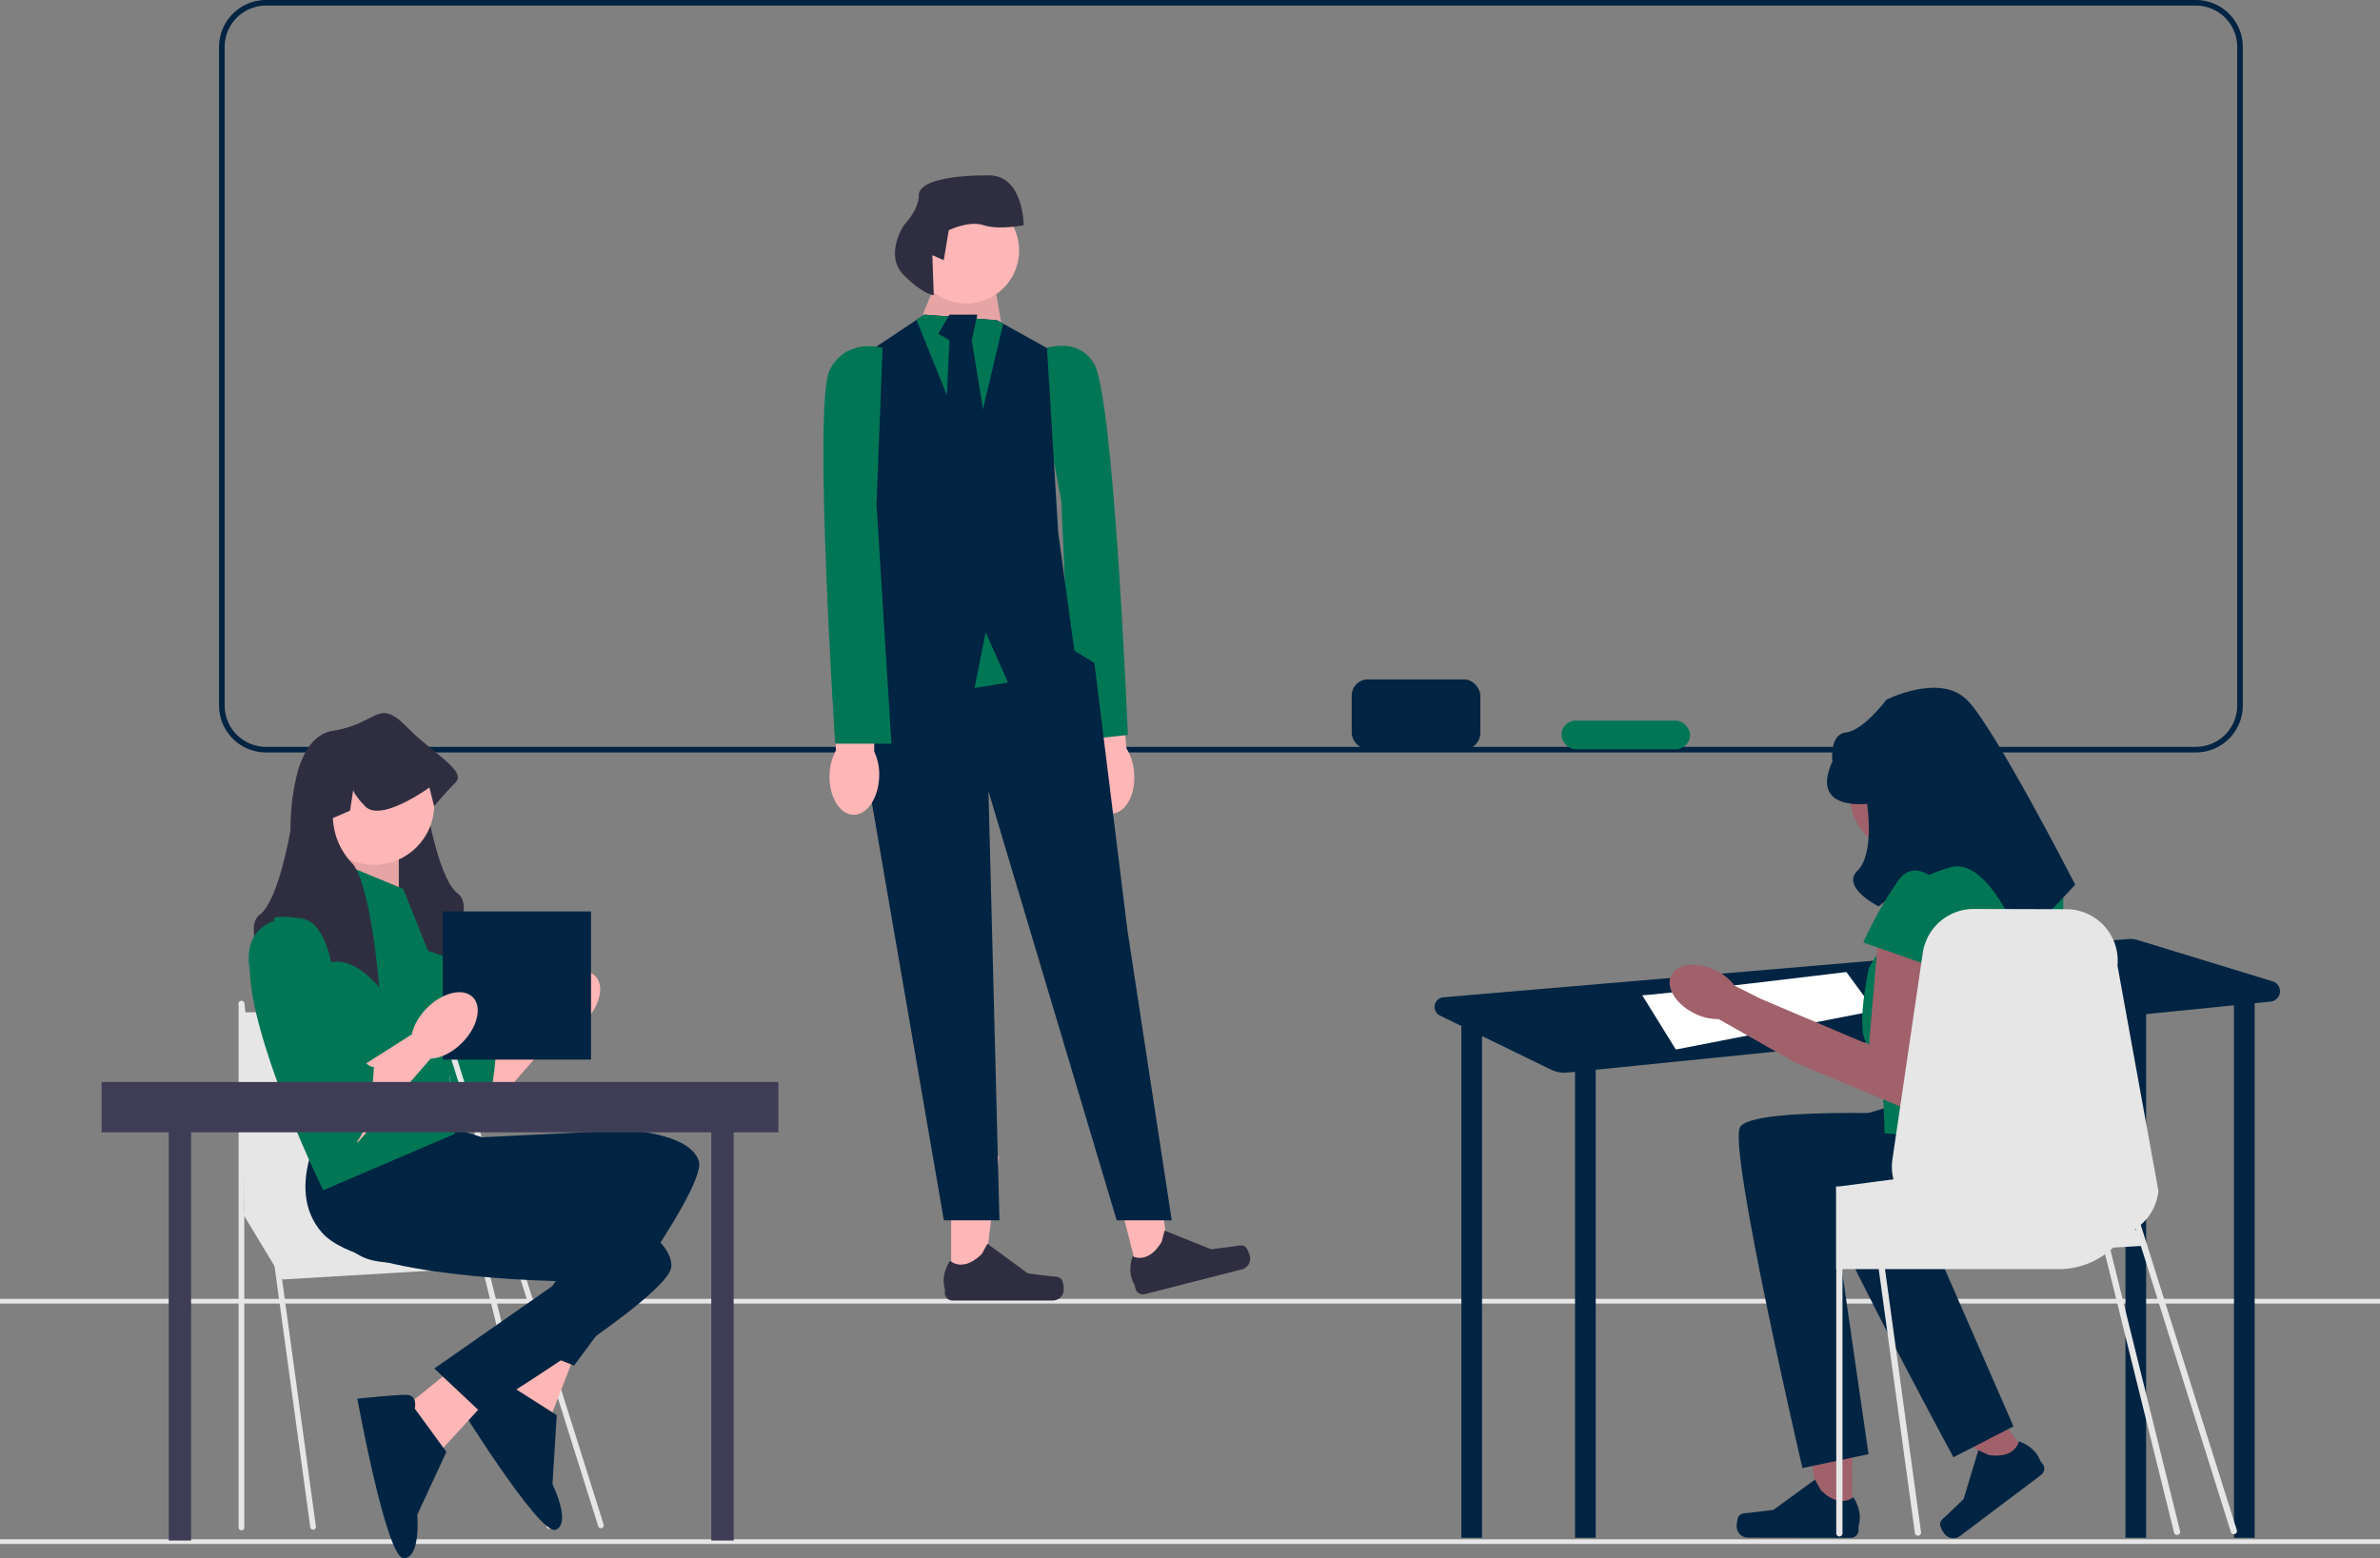 <svg id="undraw_educator_re_ju47" xmlns="http://www.w3.org/2000/svg" width="752.398" height="492.75" viewBox="0 0 752.398 492.75">
  <rect x="0" y="0" width="752.398" height="492.75" fill="#808080" stroke="none"/>
  <path id="Path_2222" data-name="Path 2222" d="M703.277,237.937H93.165A14.848,14.848,0,0,1,78.334,223.1V14.831A14.848,14.848,0,0,1,93.165,0H703.277a14.848,14.848,0,0,1,14.831,14.831V223.1A14.848,14.848,0,0,1,703.277,237.937ZM93.165,1.768A13.078,13.078,0,0,0,80.1,14.831V223.1a13.078,13.078,0,0,0,13.063,13.064H703.277A13.078,13.078,0,0,0,716.34,223.1V14.831A13.078,13.078,0,0,0,703.277,1.768H93.165Z" transform="translate(-9.079)" fill="#002442"/>
  <rect id="uuid-dac6dc9f-03bc-4283-a90c-97bcdcbf45dc" width="752.398" height="1.488" transform="translate(0 486.747)" fill="#e6e6e6"/>
  <rect id="uuid-2f9646f7-bb94-4523-8d2e-fd8f0877664c" width="752.398" height="1.488" transform="translate(0 410.715)" fill="#e6e6e6"/>
  <g id="Group_1127" data-name="Group 1127" transform="translate(260.3 55.434)">
    <path id="uuid-bb35f39c-94aa-41c4-b5d9-34ca9a9e88f1-588" d="M387.463,272.854c.54,6.79,4.482,12.015,8.8,11.67s7.385-6.127,6.843-12.92a17.046,17.046,0,0,0-2.412-7.681l-2.652-28.74-13.46,1.532,4.044,28.17A17.047,17.047,0,0,0,387.463,272.854Z" transform="translate(-304.873 -82.692)" fill="#ffb6b6"/>
    <path id="Path_2223" data-name="Path 2223" d="M369.653,125.847s12.582-6.661,18.962,3.293,10.783,117.6,10.783,117.6l-17.684,1.888-3.352-75.858-8.71-46.927Z" transform="translate(-303.143 -69.767)" fill="#007655"/>
    <g id="Group_1125" data-name="Group 1125" transform="translate(38.025 310.149)">
      <path id="Path_2224" data-name="Path 2224" d="M340.114,453.024h10.244l4.873-39.514h-15.12Z" transform="translate(-337.744 -413.509)" fill="#ffb6b6"/>
      <path id="Path_2225" data-name="Path 2225" d="M374.9,456.426h0a8.8,8.8,0,0,1,.487,2.9h0a3.477,3.477,0,0,1-3.477,3.477H340.186a2.372,2.372,0,0,1-2.372-2.372v-1.321s-1.569-3.97,1.662-8.863c0,0,4.016,3.831,10.017-2.17l1.77-3.206,12.809,9.368,7.1.874c1.553.191,2.931-.03,3.73,1.316h0Z" transform="translate(-337.433 -417.143)" fill="#2f2e41"/>
    </g>
    <g id="Group_1126" data-name="Group 1126" transform="translate(89.896 305.941)">
      <path id="Path_2226" data-name="Path 2226" d="M405.886,450.776l9.925-2.536-5.058-39.491L396.1,412.492Z" transform="translate(-396.104 -408.749)" fill="#ffb6b6"/>
      <path id="Path_2227" data-name="Path 2227" d="M440.773,445.5h0a8.8,8.8,0,0,1,1.189,2.685h0a3.477,3.477,0,0,1-2.508,4.229l-30.739,7.852a2.372,2.372,0,0,1-2.885-1.711l-.327-1.28s-2.5-3.458-.584-9c0,0,4.839,2.718,9.168-4.581l.921-3.544,14.73,5.906,7.1-.911c1.552-.2,2.832-.754,3.939.352h0Z" transform="translate(-397.042 -412.389)" fill="#2f2e41"/>
    </g>
    <path id="Path_2228" data-name="Path 2228" d="M330.464,113.984l-.486-3.525,5.773-14.1L351.613,94.6l3.425,20.185Z" transform="translate(-298.544 -66.398)" fill="#ffb6b6"/>
    <path id="Path_2229" data-name="Path 2229" d="M330.464,113.984l-.486-3.525,5.773-14.1L351.613,94.6l3.425,20.185Z" transform="translate(-298.544 -66.398)" opacity="0.1"/>
    <path id="Path_2230" data-name="Path 2230" d="M308.672,227.309l-7.05,19.387,5.287,10.575L333.346,410.6h17.576L347.445,274.9,387.982,410.6h17.4l-13.989-91.647-10.457-84.6-6.342-3.918L343.92,213.21Z" transform="translate(-295.258 -80.145)" fill="#002442"/>
    <path id="Path_2231" data-name="Path 2231" d="M357.2,239.95l-10.575,1.762-14.1-33.487h31.724Z" transform="translate(-298.839 -79.567)" fill="#007655"/>
    <path id="Path_2232" data-name="Path 2232" d="M375.341,220.048l-21.149,8.812L347.142,213l-3.525,17.624-37.011-11.914,5.287-21.572-5.287-70.5,18.664-12.443,2.485-1.657,22.912,1.762,2.009,1.093,13.853,7.72,3.525,58.161Z" transform="translate(-295.835 -68.477)" fill="#002442"/>
    <path id="Path_2233" data-name="Path 2233" d="M355.123,115.393l-9.94,42.087-17.466-43.286,2.485-1.657,22.912,1.762Z" transform="translate(-298.282 -68.477)" fill="#007655"/>
    <path id="Path_2234" data-name="Path 2234" d="M339.036,112.538l-3.525,6.071,3.525,2.024-1.762,36.958,7.05,9.584,7.05-14.165-5.287-32.377,1.762-8.094Z" transform="translate(-299.186 -68.477)" fill="#002442"/>
    <circle id="Ellipse_27" data-name="Ellipse 27" cx="16.743" cy="16.743" r="16.743" transform="translate(28.394 7.05)" fill="#ffb6b6"/>
    <path id="Path_2235" data-name="Path 2235" d="M331.826,87.963l3.618,1.579,1.579-9.473s6.315-3.158,11.052-1.579,12.631,0,12.631,0,0-15.789-11.052-15.789-22.1,1.579-22.1,6.315-4.737,9.473-4.737,9.473-6.315,9.473,0,15.789,9.473,6.315,9.473,6.315l-.46-12.631Z" transform="translate(-297.389 -62.701)" fill="#2f2e41"/>
    <path id="uuid-97233535-ec91-4408-928f-bf1e5273ca3e-589" d="M296.628,272.469c-.184,6.809,3.181,12.423,7.514,12.539s7.993-5.309,8.176-12.12a17.046,17.046,0,0,0-1.582-7.894l.414-28.859-13.547.095,1.031,28.44A17.048,17.048,0,0,0,296.628,272.469Z" transform="translate(-294.678 -82.802)" fill="#ffb6b6"/>
    <path id="Path_2236" data-name="Path 2236" d="M313.133,124.388s-11.456-3.525-16.743,7.05,1.762,118.084,1.762,118.084h17.784l-4.72-75.785,1.917-49.349Z" transform="translate(-294.424 -69.785)" fill="#007655"/>
  </g>
  <g id="Group_1130" data-name="Group 1130" transform="translate(453.514 217.488)">
    <path id="Path_2237" data-name="Path 2237" d="M777.923,349.249,735.2,336.171a7.739,7.739,0,0,0-2.921-.311L515.763,354.287a3.051,3.051,0,0,0-1.078,5.784l6.935,3.379h-.185V525.2h6.535V366.543l21.736,10.589a9.954,9.954,0,0,0,5.36.955l2.313-.234V525.2h6.535v-148l167.466-16.916V525.2h6.535V359.618l27.775-2.806V525.2h6.535V356.153l5.067-.512a3.276,3.276,0,0,0,.63-6.392Z" transform="translate(-512.968 -256.412)" fill="#002442"/>
    <path id="Path_2238" data-name="Path 2238" d="M587.226,355.018c4.085,0,64.536-7.352,64.536-7.352l8.986,12.254-62.9,12.254-10.62-17.155Z" transform="translate(-521.574 -257.783)" fill="#fff"/>
    <g id="Group_1128" data-name="Group 1128" transform="translate(95.51 221.966)">
      <path id="Path_2239" data-name="Path 2239" d="M660.247,537.6l-10.5-.019-4.927-40.519,15.5.028Z" transform="translate(-623.759 -497.064)" fill="#a0616a"/>
      <path id="Path_2240" data-name="Path 2240" d="M621.5,541.029h0A9.018,9.018,0,0,0,621,544h0a3.565,3.565,0,0,0,3.558,3.571l32.525.056a2.432,2.432,0,0,0,2.436-2.428l0-1.354s1.616-4.067-1.688-9.089c0,0-4.124,3.921-10.265-2.242l-1.809-3.29L632.61,538.8l-7.281.884c-1.593.193-3-.036-3.826,1.343h0Z" transform="translate(-620.999 -500.791)" fill="#002442"/>
    </g>
    <g id="Group_1129" data-name="Group 1129" transform="translate(152.027 211.7)">
      <path id="Path_2241" data-name="Path 2241" d="M721.264,517.415l-8.287,6.25-28.052-28.987,12.23-9.225Z" transform="translate(-684.925 -485.453)" fill="#a0616a"/>
      <path id="Path_2242" data-name="Path 2242" d="M693.755,542.126h0a8.909,8.909,0,0,0,1.373,2.64h0a3.523,3.523,0,0,0,4.934.691l25.66-19.358a2.4,2.4,0,0,0,.471-3.366l-.806-1.068s-1.153-4.168-6.752-6.155c0,0-.91,5.549-9.426,4.357l-3.387-1.513-4.645,15.393-5.209,5.039c-1.14,1.1-2.388,1.764-2.214,3.34h0Z" transform="translate(-685.947 -488.937)" fill="#002442"/>
    </g>
    <path id="Path_2243" data-name="Path 2243" d="M696.6,282.441A17.536,17.536,0,1,1,679.066,264.9,17.536,17.536,0,0,1,696.6,282.441Z" transform="translate(-530.186 -248.191)" fill="#a0616a"/>
    <path id="Path_2244" data-name="Path 2244" d="M690.337,398.987s-64.567-3.655-68.222,3.655,19.758,107.713,19.758,107.713l20.888-4.378-10.19-70.442s53.88,14.269,61.19-2.786,5.205-23.406,5.205-23.406l-28.629-10.355Z" transform="translate(-525.573 -263.625)" fill="#002442"/>
    <path id="Path_2245" data-name="Path 2245" d="M709.54,385.229s-63.234,13.556-64.825,21.572,47.548,98.649,47.548,98.649l18.986-9.748-28.461-65.237s55.735-.492,58.273-18.874-1.172-23.949-1.172-23.949l-30.348-2.413Z" transform="translate(-528.233 -262.137)" fill="#002442"/>
    <path id="Path_2246" data-name="Path 2246" d="M719.21,307.472H688.83l-20.787,34.111s-4.873,22.044,0,24.423,4.873,27.962,4.873,27.962l51.167,4.873s7.31-76.75,4.873-84.059A10.655,10.655,0,0,0,719.21,307.472Z" transform="translate(-530.69 -253.125)" fill="#007655"/>
    <path id="Path_2247" data-name="Path 2247" d="M663.108,332.965l-3.046,36-34.257-14.539-8.176-4.112a16.478,16.478,0,0,0-6.061-4.883c-5.921-2.886-12.207-2.171-14.043,1.6s1.474,9.159,7.393,12.043a16.48,16.48,0,0,0,7.582,1.765l23.922,13.587.028-.053.106.189,37.514,15.668,8.632-47.254Z" transform="translate(-522.71 -256.079)" fill="#a0616a"/>
    <path id="Path_2248" data-name="Path 2248" d="M665.975,282.683s-18.274,2.436-10.964-13.4c0,0-1.115-8.585,4.316-9.166s12.74-10.326,12.74-10.326,16.758-8.528,25.435,0,34.26,58.476,34.26,58.476L714.7,326.54s-10.254-26.955-22.182-23.833-22.893,12.432-22.893,12.432-12.106-6.058-6.662-11.339S665.975,282.683,665.975,282.683Z" transform="translate(-529.231 -246)" fill="#002442"/>
    <path id="Path_2249" data-name="Path 2249" d="M691.844,317.062s-8.528-10.964-14.619-2.436a130.007,130.007,0,0,0-10.964,19.492l24.365,8.528Z" transform="translate(-530.735 -253.577)" fill="#007655"/>
    <path id="Path_2250" data-name="Path 2250" d="M783.226,521.529l-28.308-89.975h.069l-.114-.147,0,0L752.854,425h0a16.22,16.22,0,0,0,5.579-10.783L745.5,343.042a16.314,16.314,0,0,0-15.66-17.849l-29.2-.074a16.3,16.3,0,0,0-16.7,13.92L683.3,343.4l-8.945,60.851a16.1,16.1,0,0,0,.319,6.364l-6.437.841-1.952.261-7.72,1-.024.008-.964.123h-1.046V439h.065v83.553a.984.984,0,0,0,1.969,0V439h11.453l11.429,83.455a.993.993,0,0,0,.98.85.707.707,0,0,0,.131-.008.986.986,0,0,0,.841-1.111L672.006,439h54.953a24.943,24.943,0,0,0,14.63-4.7l21.788,88a.984.984,0,1,0,1.907-.485l-22-88.849c.293-.244.585-.5.862-.772l8.746-.514,28.455,90.443a.984.984,0,1,0,1.877-.591Zm-32.241-95.138c.073-.041.139-.09.2-.131h0l.21.668Z" transform="translate(-529.606 -255.169)" fill="#e6e6e6"/>
  </g>
  <g id="Group_1136" data-name="Group 1136" transform="translate(32.123 225.585)">
    <g id="Group_1131" data-name="Group 1131" transform="translate(85.213 57.602)">
      <path id="Path_2251" data-name="Path 2251" d="M171.565,373.187l19.051-12.116,7.745,4.672-26.8,30.791Z" transform="translate(-137.22 -325.036)" fill="#ffb6b6"/>
      <path id="Path_2252" data-name="Path 2252" d="M141.01,321.568s-12.654,2.977-6.7,20.1,25.308,52.849,31.263,50.616,6.7-24.564,6.7-24.564-.744.744-3.722-2.233-2.977-1.618-2.977-4.9a8.995,8.995,0,0,0-2.435-5.72l-2.775-5.753s0-26.8-11.165-28.286S141.01,321.568,141.01,321.568Z" transform="translate(-132.718 -320.312)" fill="#007655"/>
      <ellipse id="Ellipse_28" data-name="Ellipse 28" cx="12.654" cy="7.816" rx="12.654" ry="7.816" transform="translate(47.414 37.802) rotate(-45)" fill="#ffb6b6"/>
    </g>
    <g id="Group_1132" data-name="Group 1132" transform="translate(43.321 85.617)">
      <path id="Path_2253" data-name="Path 2253" d="M86.348,432.115l13,21.517,75.758-4.483-20.172-26Z" transform="translate(-85.451 -360.246)" fill="#e6e6e6"/>
      <path id="Path_2254" data-name="Path 2254" d="M108.867,525.21a.9.9,0,0,1-.887-.775L85.342,359.1a.9.9,0,1,1,1.776-.243l22.638,165.333a.9.9,0,0,1-.889,1.018Z" transform="translate(-85.334 -352.705)" fill="#e6e6e6"/>
      <path id="Path_2255" data-name="Path 2255" d="M86.231,525.425a.9.9,0,0,1-.9-.9V359.017a.9.9,0,1,1,1.793,0V524.528A.9.9,0,0,1,86.231,525.425Z" transform="translate(-85.334 -352.709)" fill="#e6e6e6"/>
      <path id="Path_2256" data-name="Path 2256" d="M207.742,524.057a.9.9,0,0,1-.855-.628L153.318,353.166a.9.9,0,1,1,1.71-.538L208.6,522.891a.9.9,0,0,1-.855,1.166Z" transform="translate(-93.209 -352)" fill="#e6e6e6"/>
      <path id="Path_2257" data-name="Path 2257" d="M191.379,526.916a.9.9,0,0,1-.868-.675L153.3,375.971a.9.9,0,1,1,1.738-.442L192.249,525.8a.9.9,0,0,1-.87,1.118Z" transform="translate(-93.209 -354.649)" fill="#e6e6e6"/>
      <path id="Path_2258" data-name="Path 2258" d="M86.348,361.992l62.086-.955,11.431,65.223H87.245Z" transform="translate(-85.451 -353.047)" fill="#e6e6e6"/>
    </g>
    <g id="Group_1133" data-name="Group 1133" transform="translate(69.56 130.316)">
      <path id="Path_2259" data-name="Path 2259" d="M192.215,470.6l-15.647,27.547,18.167,4,7.574-19.593Z" transform="translate(-122.148 -410.444)" fill="#ffb6b6"/>
      <path id="Path_2260" data-name="Path 2260" d="M180.555,495.434s-.608-4.492-4.182-3.067-13.89,6.724-13.89,6.724,26.906,43.719,32.013,41.683-1.006-14.395-1.006-14.395l1.349-21.845-14.283-9.1Z" transform="translate(-120.515 -412.935)" fill="#002442"/>
      <path id="Path_2261" data-name="Path 2261" d="M115.883,409.258s-5.583,25.68,11.538,34.613,75.552-13.026,75.552-13.026L176.176,471l18.609,7.488s42.428-55.827,39.451-64.759-23.075-9.677-23.075-9.677l-45.406,2.233-11.91-3.722-37.962,6.7Z" transform="translate(-115.013 -402.559)" fill="#002442"/>
    </g>
    <g id="Group_1134" data-name="Group 1134" transform="translate(64.428 127.726)">
      <path id="Path_2262" data-name="Path 2262" d="M164.859,484.425l-24.6,19.965,15.466,10.336,14.184-15.493Z" transform="translate(-112.807 -409.457)" fill="#ffb6b6"/>
      <path id="Path_2263" data-name="Path 2263" d="M145.941,503.268s1.068-4.406-2.78-4.378-15.385,1.208-15.385,1.208,9.153,50.513,14.65,50.474,4.3-13.774,4.3-13.774l9.206-19.856Z" transform="translate(-111.36 -411.134)" fill="#002442"/>
      <path id="Path_2264" data-name="Path 2264" d="M116.257,399.629s-14.545,21.888-1.848,36.438,75.113,15.359,75.113,15.359l-39.57,27.648L164.56,492.82s59.834-36.561,60.311-45.964-17.972-17.41-17.972-17.41L163.793,415l-9.739-7.8Z" transform="translate(-109.208 -399.629)" fill="#002442"/>
    </g>
    <path id="Path_2265" data-name="Path 2265" d="M153.294,332.186s-14.143-5.21-20.842-5.21a9.167,9.167,0,0,0-1.906.208c-4.287.908-8.233,4.593-10.123,6.6-.737.789-1.161,1.318-1.161,1.318s.045-.514.134-1.414c.439-4.734,2.062-20.269,4.972-30.214,1.042-3.551,2.241-6.387,3.618-7.764a20.893,20.893,0,0,0,5.374-9.945,20.254,20.254,0,0,0,.581-4.2l-5.426-2.337-1-6.565c-.179.774-1,2.285-3.781,5.181a4.433,4.433,0,0,1-.774.633c-4,2.516-12.17-1.861-16.569-4.615,1.831-6.364,5.151-12.185,11.18-13.138,14.143-2.233,14.143-10.421,23.075-1.489.737.737,1.481,1.444,2.226,2.129,2.858,5.464,3.9,12.788,4.273,17.88.268,3.565.2,6.044.2,6.044s3.722,22.331,9.677,26.8-3.722,20.1-3.722,20.1Z" transform="translate(-44.453 -255.159)" fill="#2f2e41"/>
    <path id="Path_2266" data-name="Path 2266" d="M126.973,301.871l-10.058,14.753,22.712,6.089V301.871Z" transform="translate(-45.673 -260.573)" fill="#ffb6b6"/>
    <path id="Path_2267" data-name="Path 2267" d="M126.973,301.871l-10.058,14.753,22.712,6.089V301.871Z" transform="translate(-45.673 -260.573)" opacity="0.1"/>
    <path id="Path_2268" data-name="Path 2268" d="M137.843,316.773l-21.586-8.932s-29.03,12.654-26.8,37.218,23.075,66.992,23.075,66.992l41.684-17.865-4.466-47.639-11.91-29.774Z" transform="translate(-42.477 -261.264)" fill="#007655"/>
    <circle id="Ellipse_29" data-name="Ellipse 29" cx="19.044" cy="19.044" r="19.044" transform="translate(67.066 9.796)" fill="#ffb6b6"/>
    <path id="Path_2269" data-name="Path 2269" d="M154.458,277.1c-3.722,3.722-6.7,7.444-6.7,7.444l-1.489-5.955s-.342.253-.945.655c-2.36,1.608-8.694,5.65-13.778,6.521-2.263.387-4.273.141-5.583-1.221-2.776-2.9-3.6-4.407-3.781-5.181l-1,6.565-5.426,2.337a21.931,21.931,0,0,0,5.955,14.143,6.824,6.824,0,0,1,.849,1.064c2.843,4.288,4.883,14.783,6.178,23.708,1.146,7.935,1.7,14.619,1.7,14.619s-5.635-7.056-11.82-8.017a7.992,7.992,0,0,0-1.027-.1,2.64,2.64,0,0,0-.342-.015c-6.7,0-20.842,5.211-20.842,5.211s-9.677-15.632-3.722-20.1,9.677-26.8,9.677-26.8a69.117,69.117,0,0,1,2.218-18.125c1.831-6.364,5.151-12.185,11.18-13.138,14.143-2.233,14.143-10.421,23.075-1.489.737.737,1.481,1.444,2.226,2.129,8.322,7.652,16.823,12.319,13.406,15.736Z" transform="translate(-42.64 -255.159)" fill="#2f2e41"/>
    <rect id="Rectangle_628" data-name="Rectangle 628" width="7.073" height="139.688" transform="translate(21.218 121.866)" fill="#3f3d56"/>
    <rect id="Rectangle_629" data-name="Rectangle 629" width="7.073" height="139.688" transform="translate(192.734 121.866)" fill="#3f3d56"/>
    <rect id="Rectangle_630" data-name="Rectangle 630" width="46.857" height="46.857" transform="translate(107.86 62.631)" fill="#002442"/>
    <g id="Group_1135" data-name="Group 1135" transform="translate(46.506 64.301)">
      <path id="Path_2270" data-name="Path 2270" d="M127.784,380.764l19.051-12.116,7.745,4.672-26.8,30.791Z" transform="translate(-93.439 -332.613)" fill="#ffb6b6"/>
      <path id="Path_2271" data-name="Path 2271" d="M97.229,329.145s-12.654,2.977-6.7,20.1,25.308,52.849,31.263,50.616,6.7-24.564,6.7-24.564-.744.744-3.722-2.233-2.977-1.618-2.977-4.9a8.995,8.995,0,0,0-2.435-5.72l-2.775-5.753s0-26.8-11.165-28.286S97.229,329.145,97.229,329.145Z" transform="translate(-88.937 -327.889)" fill="#007655"/>
      <ellipse id="Ellipse_30" data-name="Ellipse 30" cx="12.654" cy="7.816" rx="12.654" ry="7.816" transform="translate(47.413 37.802) rotate(-45)" fill="#ffb6b6"/>
    </g>
    <rect id="Rectangle_631" data-name="Rectangle 631" width="213.952" height="15.914" transform="translate(0 116.561)" fill="#3f3d56"/>
  </g>
  <rect id="Rectangle_632" data-name="Rectangle 632" width="40.669" height="22.102" rx="5.13" transform="translate(427.315 214.836)" fill="#002442"/>
  <rect id="Rectangle_633" data-name="Rectangle 633" width="40.669" height="9.071" rx="4.535" transform="translate(493.623 227.868)" fill="#007655"/>
</svg>
